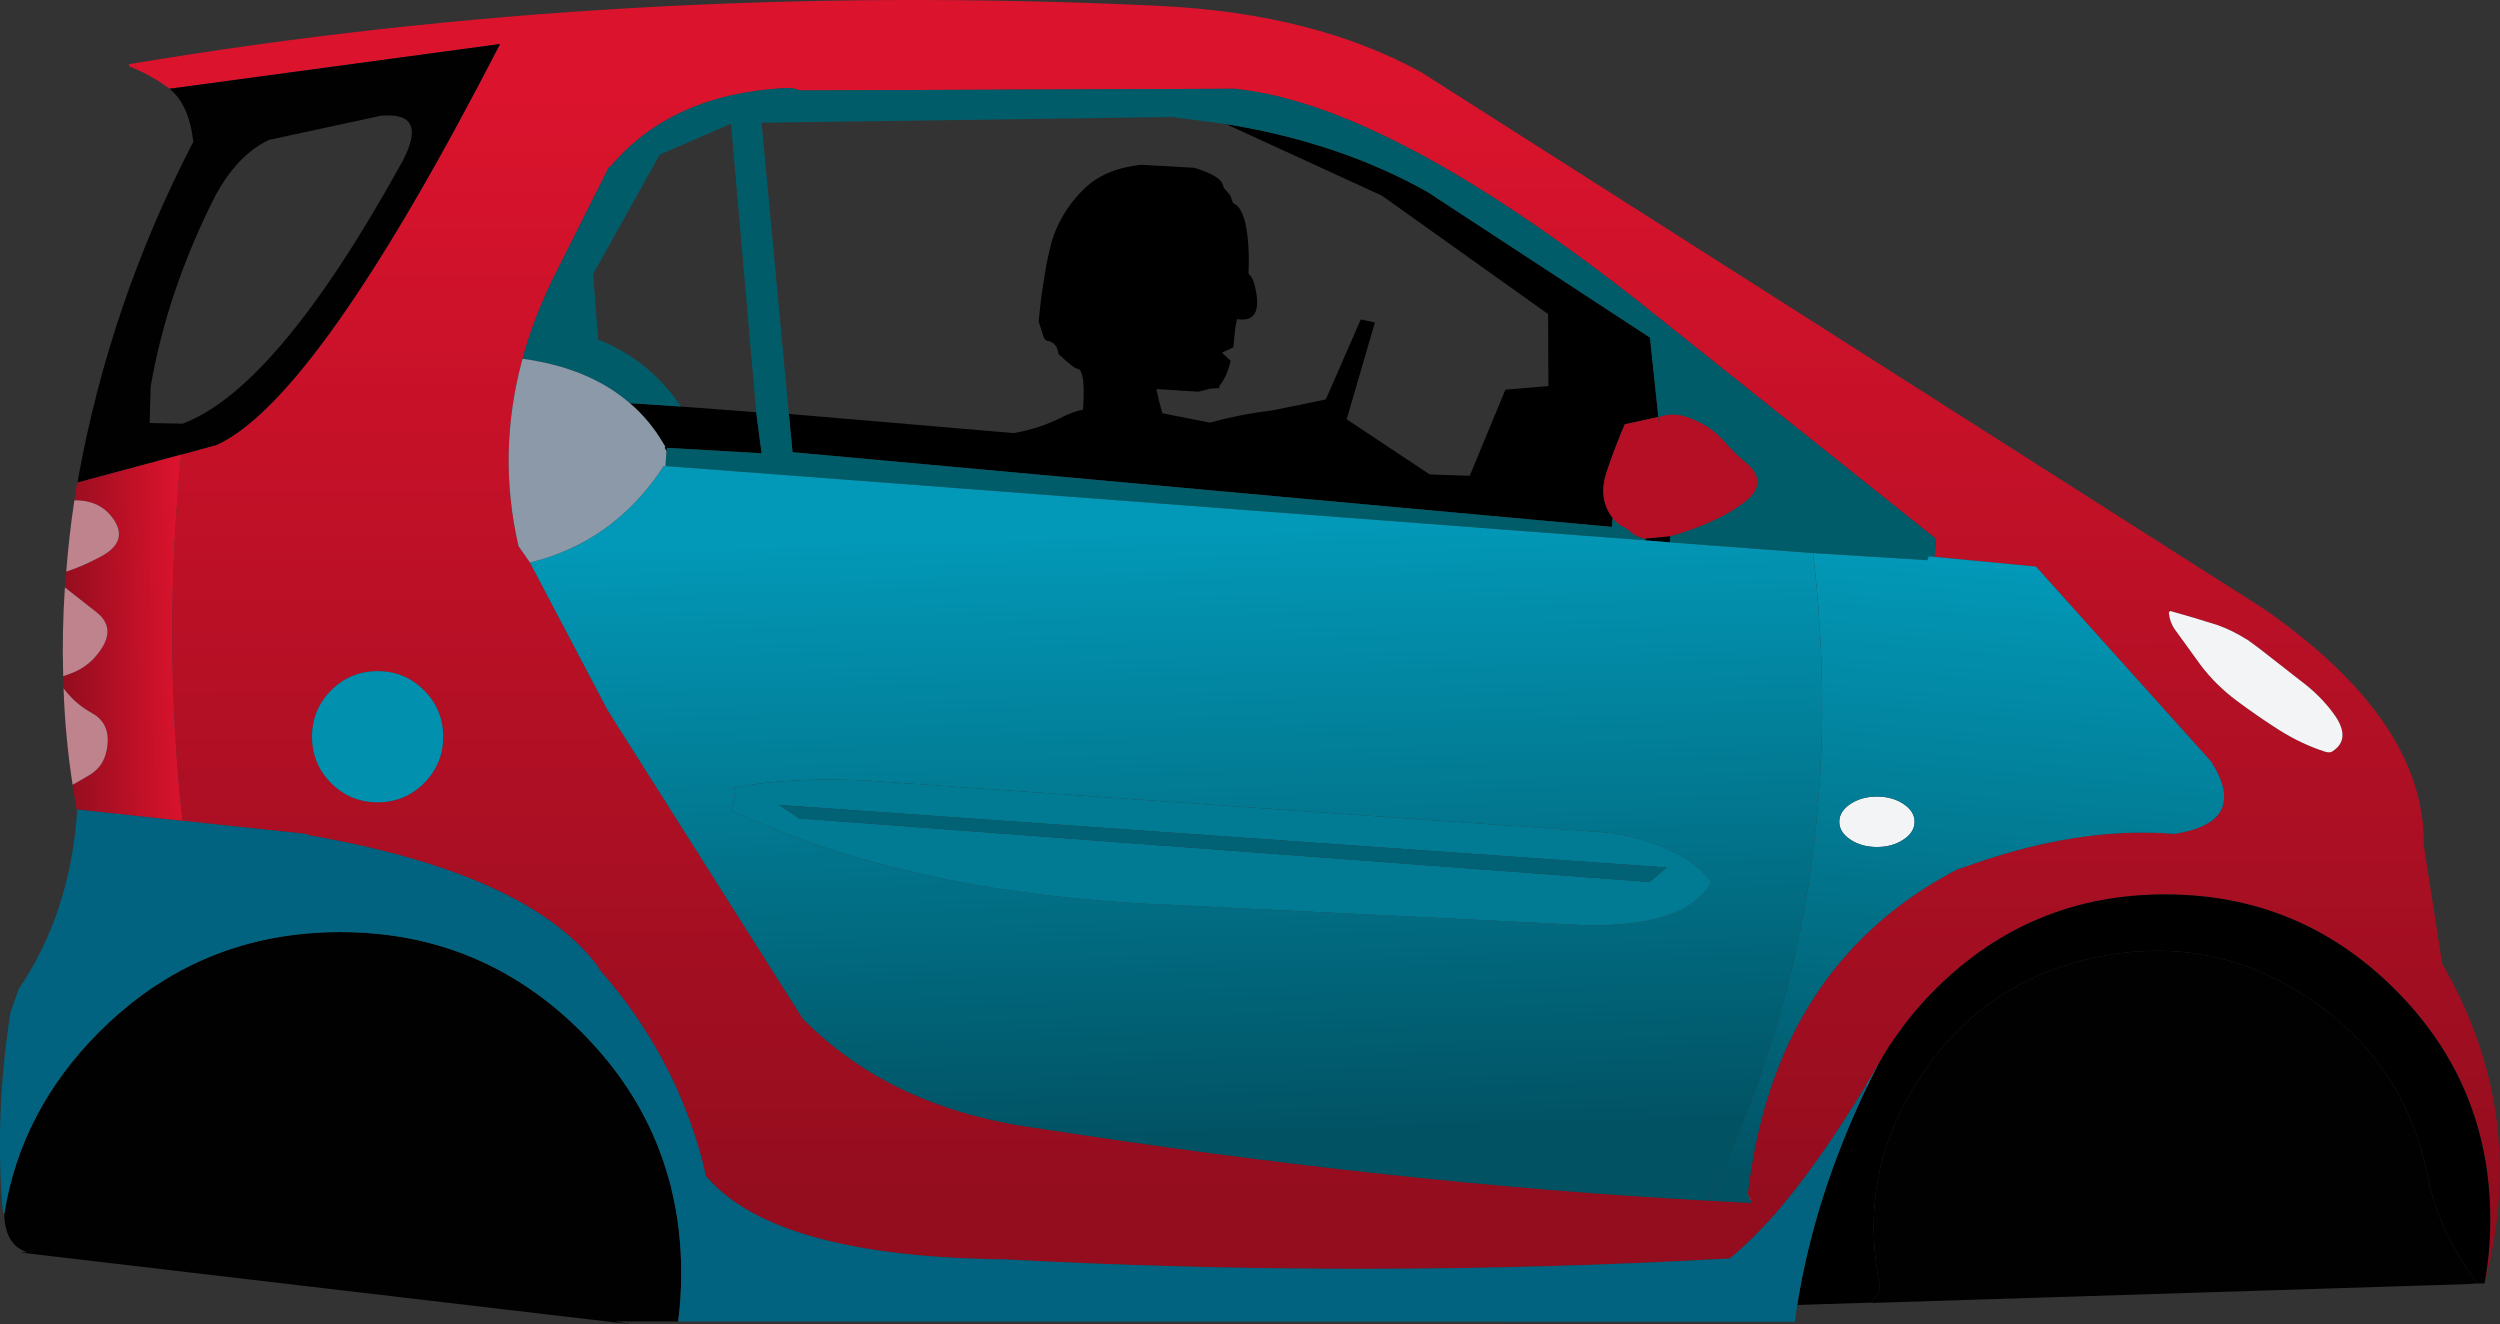 <?xml version="1.0" encoding="UTF-8" standalone="no"?>
<svg xmlns:xlink="http://www.w3.org/1999/xlink" height="196.95px" width="371.75px" xmlns="http://www.w3.org/2000/svg">
  <rect width="100%" height="100%" fill="#333333" stroke="none"/>
  <g transform="matrix(1.0, 0.0, 0.0, 1.0, 0.0, 0.0)">
    <path d="M336.05 96.5 L334.15 95.1 334.1 95.1 Q332.0 93.75 329.75 92.95 326.3 91.85 322.7 90.85 L322.5 91.1 Q322.65 92.55 323.4 93.6 L327.2 98.85 Q329.45 101.85 332.6 104.2 335.75 106.55 338.9 108.55 342.25 110.65 345.65 111.75 346.4 112.0 346.8 111.75 349.7 109.9 347.1 106.25 345.1 103.45 342.0 101.15 L336.05 96.5 M25.2 13.2 Q22.75 11.3 19.2 9.85 L19.15 9.55 Q93.1 -2.85 171.9 0.85 L172.85 0.9 Q195.5 2.05 211.35 10.75 L336.65 90.55 Q359.8 106.65 360.4 124.3 L360.4 125.6 363.15 143.3 Q376.15 165.75 369.45 190.85 370.3 186.3 370.3 181.35 370.3 161.3 356.15 147.15 342.0 133.0 321.95 133.0 301.9 133.0 287.75 147.15 284.6 150.3 282.15 153.8 280.75 155.7 279.6 157.75 L279.4 158.1 277.95 160.6 277.5 161.35 Q270.45 173.0 264.15 180.3 260.55 184.4 257.25 187.1 L256.95 187.15 Q203.3 190.15 149.0 187.25 L147.75 187.25 Q115.45 186.6 105.35 175.3 L104.95 174.85 104.9 174.6 104.55 173.05 Q100.4 156.95 89.15 144.2 L88.9 143.7 Q78.45 129.85 45.9 124.2 L45.5 124.0 27.1 122.05 27.1 121.7 Q24.2 95.3 26.95 67.6 L32.25 66.15 Q47.25 59.25 74.35 6.55 L25.2 13.2 M287.65 82.8 L287.9 80.15 243.35 44.6 Q206.75 15.95 184.35 13.3 L183.65 13.2 118.9 13.45 Q117.85 13.0 116.8 13.1 L116.75 13.1 Q99.85 14.0 90.8 24.75 L90.55 24.85 81.9 42.1 81.8 42.35 Q79.2 47.85 77.7 53.35 73.9 67.25 77.1 81.2 L78.8 83.65 90.35 105.6 119.35 151.45 Q132.55 164.9 154.55 167.8 207.7 176.05 254.3 178.55 L259.85 178.85 260.3 178.85 260.45 178.55 259.9 177.5 Q260.9 169.0 263.35 161.7 270.7 139.9 291.0 129.3 L291.65 129.1 Q308.7 122.8 323.35 124.0 334.5 122.25 328.8 113.25 L302.75 84.25 287.65 82.8 M65.9 109.55 Q65.9 105.5 63.05 102.65 60.2 99.8 56.15 99.8 52.1 99.8 49.25 102.65 46.4 105.5 46.4 109.55 46.4 113.6 49.25 116.45 52.1 119.3 56.15 119.3 60.2 119.3 63.05 116.45 65.9 113.6 65.9 109.55" fill="url(#gradient0)" fill-rule="evenodd" stroke="none"/>
    <path d="M336.05 96.5 L342.0 101.15 Q345.1 103.45 347.1 106.25 349.7 109.9 346.8 111.75 346.4 112.0 345.65 111.75 342.25 110.65 338.9 108.55 335.75 106.55 332.6 104.2 329.45 101.85 327.2 98.85 L323.4 93.6 Q322.65 92.55 322.5 91.1 L322.7 90.85 Q326.3 91.85 329.75 92.95 332.0 93.75 334.1 95.1 L334.15 95.1 336.05 96.5 M283.05 119.55 Q284.7 120.65 284.7 122.2 284.7 123.75 283.05 124.85 281.4 125.95 279.1 125.95 276.8 125.95 275.15 124.85 273.5 123.75 273.5 122.2 273.5 120.65 275.15 119.55 276.8 118.45 279.1 118.45 281.4 118.45 283.05 119.55" fill="#f2f4f5" fill-rule="evenodd" stroke="none"/>
    <path d="M368.4 190.85 L366.75 190.85 368.4 190.9 278.2 193.75 278.25 193.7 Q279.7 191.95 279.5 191.1 L279.35 190.3 Q276.35 173.85 285.7 159.9 295.25 145.6 312.2 142.25 329.05 138.9 343.35 148.45 357.65 158.0 361.0 174.9 362.6 183.0 368.4 190.85 M100.85 196.5 L91.5 196.5 94.05 196.95 3.0 186.25 4.1 186.2 Q1.0 185.35 0.65 181.1 L0.65 180.45 0.65 180.4 Q3.15 165.05 14.75 153.45 29.6 138.6 50.6 138.6 71.6 138.6 86.45 153.45 95.75 162.75 99.2 174.45 L99.7 176.15 99.8 176.65 Q101.3 182.65 101.3 189.3 101.3 193.0 100.85 196.5" fill="#010101" fill-rule="evenodd" stroke="none"/>
    <path d="M369.45 190.85 L368.4 190.85 Q362.6 183.0 361.0 174.9 357.65 158.0 343.35 148.45 329.05 138.9 312.2 142.25 295.25 145.6 285.7 159.9 276.35 173.85 279.35 190.3 L279.5 191.1 Q279.7 191.95 278.25 193.7 L267.25 194.05 Q269.85 177.75 277.7 161.45 L278.1 160.6 279.4 158.1 279.6 157.75 Q280.75 155.7 282.15 153.8 284.6 150.3 287.75 147.15 301.9 133.0 321.95 133.0 342.0 133.0 356.15 147.15 370.3 161.3 370.3 181.35 370.3 186.3 369.45 190.85 M182.3 18.45 Q199.05 21.15 212.2 28.5 L245.35 50.2 246.6 62.0 241.6 63.1 Q240.15 66.5 238.95 70.05 237.55 74.1 239.8 77.0 L239.7 78.35 117.9 67.25 117.85 67.25 117.3 61.55 150.75 64.4 Q154.55 63.75 158.0 62.0 159.45 61.25 161.05 60.9 161.25 58.0 161.05 56.45 160.8 54.9 160.25 54.85 159.7 54.8 157.4 52.65 157.2 51.0 155.9 50.7 155.3 50.65 155.1 49.85 L154.45 47.8 Q154.75 44.45 155.3 41.15 155.7 38.5 156.4 35.9 L156.75 34.85 Q158.25 30.85 161.45 27.85 164.5 25.05 169.7 24.5 L177.6 24.95 Q180.55 25.85 181.45 26.85 181.9 27.35 181.95 27.9 L182.95 29.05 183.35 30.2 Q184.6 30.65 185.2 33.25 185.85 36.3 185.65 40.7 L185.9 40.95 Q186.35 41.5 186.6 42.55 187.95 48.1 183.95 47.45 183.7 48.4 183.6 49.65 L183.4 51.65 181.7 52.45 183.0 53.65 Q182.4 56.15 181.3 57.4 L181.35 57.7 179.95 57.8 178.2 58.25 171.95 57.85 172.35 59.65 172.85 61.45 179.95 62.85 180.05 62.8 Q184.7 61.55 189.35 61.0 L197.15 59.4 202.35 47.5 204.45 47.95 200.25 62.35 212.6 70.55 218.55 70.75 223.85 57.95 230.25 57.4 230.2 46.7 205.5 29.1 182.3 18.45 M93.65 59.95 L101.25 60.45 112.45 61.3 113.25 67.4 99.15 66.6 99.05 66.6 98.9 66.35 98.7 66.05 Q96.65 62.5 93.65 59.95" fill="#000000" fill-rule="evenodd" stroke="none"/>
    <path d="M246.6 62.0 L245.35 50.2 212.2 28.5 Q199.05 21.15 182.3 18.45 L174.95 17.5 174.55 17.4 113.25 18.25 117.3 61.55 117.85 67.25 117.9 67.25 239.7 78.35 239.8 77.0 Q240.4 77.85 241.5 78.4 L241.75 78.5 242.0 78.65 Q243.1 79.85 244.7 80.1 L244.65 80.35 98.95 69.3 99.1 67.1 99.15 66.6 113.25 67.4 112.45 61.3 108.7 18.4 98.1 23.0 88.2 40.75 88.95 50.5 Q96.65 53.55 101.25 60.45 L93.65 59.95 Q87.6 54.7 77.7 53.35 79.2 47.85 81.8 42.35 L81.9 42.1 90.55 24.85 90.8 24.75 Q99.85 14.0 116.75 13.1 L116.8 13.1 Q117.85 13.0 118.9 13.45 L183.65 13.2 184.35 13.3 Q206.75 15.95 243.35 44.6 L287.9 80.15 287.65 82.8 286.8 82.7 286.6 83.3 269.6 82.25 248.3 80.65 248.35 79.75 Q252.05 78.7 255.2 77.2 257.65 76.05 259.55 74.55 263.1 71.65 259.55 68.75 257.95 67.45 256.3 65.55 254.05 63.0 250.45 61.9 248.7 61.4 246.85 61.95 L246.7 63.0 246.6 62.0 M98.95 66.6 L99.05 66.6 99.15 66.6 98.95 66.6" fill="#015c69" fill-rule="evenodd" stroke="none"/>
    <path d="M246.6 62.0 L246.7 63.0 246.85 61.95 Q248.7 61.4 250.45 61.9 254.05 63.0 256.3 65.55 257.95 67.45 259.55 68.75 263.1 71.65 259.55 74.55 257.65 76.05 255.2 77.2 252.05 78.7 248.35 79.75 L244.7 80.1 Q243.1 79.85 242.0 78.65 L241.75 78.5 241.5 78.4 Q240.4 77.85 239.8 77.0 237.55 74.1 238.95 70.05 240.15 66.5 241.6 63.1 L246.6 62.0" fill="#b50f25" fill-rule="evenodd" stroke="none"/>
    <path d="M11.55 71.75 L11.65 71.0 Q16.35 45.2 28.4 21.75 L28.75 21.1 Q28.1 15.5 25.2 13.2 L74.35 6.55 Q47.25 59.25 32.25 66.15 L26.95 67.6 11.55 71.75 M248.35 79.75 L248.3 80.65 244.65 80.35 244.7 80.1 248.35 79.75 M99.15 66.6 L99.1 67.1 98.85 66.6 98.95 66.6 98.85 66.6 98.9 66.35 99.05 66.6 98.95 66.6 99.15 66.6 M59.95 23.8 Q63.6 16.7 56.95 17.2 L56.7 17.2 40.0 20.8 Q35.35 23.0 32.05 29.05 24.85 43.25 22.4 57.5 L22.25 62.9 27.15 63.0 Q41.3 57.7 59.95 23.8" fill="#000100" fill-rule="evenodd" stroke="none"/>
    <path d="M248.3 80.65 L269.6 82.25 Q274.55 124.35 261.4 161.0 258.35 169.5 254.3 177.75 L254.3 178.55 Q207.7 176.05 154.55 167.8 132.55 164.9 119.35 151.45 L90.35 105.6 78.8 83.65 Q90.9 80.7 98.2 70.05 L98.55 69.5 98.7 69.3 98.95 69.3 244.65 80.35 248.3 80.65 M175.15 134.6 L236.4 137.6 Q250.95 137.65 254.55 131.15 252.35 128.5 249.25 126.85 L249.05 126.75 248.9 126.7 Q243.55 123.95 236.2 123.6 L128.65 116.05 Q117.2 115.55 109.25 117.1 L109.2 117.1 109.35 117.75 108.75 120.55 108.8 120.6 Q113.15 122.55 117.75 124.3 L117.85 124.35 118.0 124.4 Q142.45 133.45 175.15 134.6" fill="url(#gradient1)" fill-rule="evenodd" stroke="none"/>
    <path d="M269.6 82.25 L286.6 83.3 286.8 82.7 287.65 82.8 302.75 84.25 328.8 113.25 Q334.5 122.25 323.35 124.0 308.7 122.8 291.65 129.1 L291.35 129.15 291.0 129.3 Q270.7 139.9 263.35 161.7 260.9 169.0 259.9 177.5 L260.3 178.45 260.45 178.55 260.3 178.85 259.85 178.85 254.3 178.55 254.3 177.75 Q258.35 169.5 261.4 161.0 274.55 124.35 269.6 82.25 M283.05 119.55 Q281.4 118.45 279.1 118.45 276.8 118.45 275.15 119.55 273.5 120.65 273.5 122.2 273.5 123.75 275.15 124.85 276.8 125.95 279.1 125.95 281.4 125.95 283.05 124.85 284.7 123.75 284.7 122.2 284.7 120.65 283.05 119.55" fill="url(#gradient2)" fill-rule="evenodd" stroke="none"/>
    <path d="M175.15 134.6 Q142.45 133.45 118.0 124.4 L117.85 124.35 117.75 124.3 Q113.15 122.55 108.8 120.6 L108.75 120.55 109.35 117.75 109.2 117.1 109.25 117.1 Q117.2 115.55 128.65 116.05 L236.2 123.6 Q243.55 123.95 248.9 126.7 L249.05 126.75 249.25 126.85 Q252.35 128.5 254.55 131.15 250.95 137.65 236.4 137.6 L175.15 134.6 M247.85 129.0 L115.85 119.7 118.85 121.7 245.3 131.15 247.85 129.0" fill="#017b94" fill-rule="evenodd" stroke="none"/>
    <path d="M247.85 129.0 L245.3 131.15 118.85 121.7 115.85 119.7 247.85 129.0" fill="#016276" fill-rule="evenodd" stroke="none"/>
    <path d="M0.65 180.45 L0.45 180.4 0.65 180.4 0.65 180.45 M277.5 161.35 L277.95 160.6 279.4 158.1 278.1 160.6 277.7 161.45 277.5 161.35" fill="#01819c" fill-rule="evenodd" stroke="none"/>
    <path d="M267.25 194.05 L266.9 196.55 100.85 196.5 Q101.3 193.0 101.3 189.3 101.3 182.65 99.8 176.65 L99.7 176.15 99.2 174.45 Q95.75 162.75 86.45 153.45 71.6 138.6 50.6 138.6 29.6 138.6 14.75 153.45 3.15 165.05 0.65 180.4 L0.45 180.4 Q-0.85 166.1 1.55 150.55 L2.8 147.05 Q10.4 135.8 11.45 120.95 L11.45 120.55 11.4 120.35 11.45 120.35 27.1 122.05 45.5 124.0 45.9 124.2 Q78.45 129.85 88.9 143.7 L89.15 144.2 Q100.4 156.95 104.55 173.05 L104.9 174.6 104.95 174.85 105.35 175.3 Q115.45 186.6 147.75 187.25 L149.0 187.25 Q203.3 190.15 256.95 187.15 L257.25 187.1 Q260.55 184.4 264.15 180.3 270.45 173.0 277.5 161.35 L277.7 161.45 Q269.85 177.75 267.25 194.05" fill="#01637f" fill-rule="evenodd" stroke="none"/>
    <path d="M259.9 177.5 L260.45 178.55 260.3 178.45 259.9 177.5" fill="#ed171f" fill-rule="evenodd" stroke="none"/>
    <path d="M77.7 53.35 Q87.6 54.7 93.65 59.95 96.65 62.5 98.7 66.05 L98.9 66.35 98.85 66.6 99.1 67.1 98.95 69.3 98.7 69.3 98.55 69.5 98.2 70.05 Q90.9 80.7 78.8 83.65 L77.1 81.2 Q73.9 67.25 77.7 53.35" fill="#8b99a9" fill-rule="evenodd" stroke="none"/>
    <path d="M11.45 120.35 L11.4 120.35 10.8 116.9 10.8 116.7 13.05 115.4 Q15.35 114.15 15.85 111.6 16.65 107.7 13.7 106.05 11.2 104.7 9.45 102.35 L9.4 100.55 10.65 100.1 Q13.25 99.1 14.85 96.8 17.35 93.35 14.3 91.0 L9.65 87.35 9.7 87.0 9.85 85.0 Q12.45 84.15 15.1 82.7 19.2 80.45 16.8 77.1 14.85 74.35 11.05 74.4 L11.15 73.85 11.4 72.15 11.55 71.75 26.95 67.6 Q24.2 95.3 27.1 121.7 L27.1 122.05 11.45 120.35" fill="url(#gradient3)" fill-rule="evenodd" stroke="none"/>
    <path d="M10.8 116.7 Q9.7 109.65 9.45 102.35 11.2 104.7 13.7 106.05 16.65 107.7 15.85 111.6 15.35 114.15 13.05 115.4 L10.8 116.7 M9.4 100.55 Q9.2 94.05 9.65 87.35 L14.3 91.0 Q17.35 93.35 14.85 96.8 13.25 99.1 10.65 100.1 L9.4 100.55 M9.85 85.0 Q10.25 79.8 11.05 74.45 L11.05 74.4 Q14.85 74.35 16.8 77.1 19.2 80.45 15.1 82.7 12.45 84.15 9.85 85.0" fill="#bf838e" fill-rule="evenodd" stroke="none"/>
    <path d="M65.9 109.55 Q65.9 113.6 63.05 116.45 60.2 119.3 56.15 119.3 52.1 119.3 49.25 116.45 46.4 113.6 46.4 109.55 46.4 105.5 49.25 102.65 52.1 99.8 56.15 99.8 60.2 99.8 63.05 102.65 65.9 105.5 65.9 109.55" fill="#0191af" fill-rule="evenodd" stroke="none"/>
  </g>
  <defs>
    <linearGradient gradientTransform="matrix(1.0E-4, 0.103, -0.117, 1.0E-4, 195.45, 95.4)" gradientUnits="userSpaceOnUse" id="gradient0" spreadMethod="pad" x1="-819.2" x2="819.2">
      <stop offset="0.02" stop-color="#db132d"/>
      <stop offset="1.0" stop-color="#930d1e"/>
    </linearGradient>
    <linearGradient gradientTransform="matrix(0.002, 0.056, -0.067, 0.002, 174.9, 123.95)" gradientUnits="userSpaceOnUse" id="gradient1" spreadMethod="pad" x1="-819.2" x2="819.2">
      <stop offset="0.012" stop-color="#0298b7"/>
      <stop offset="1.0" stop-color="#015263"/>
    </linearGradient>
    <linearGradient gradientTransform="matrix(-0.005, 0.058, -0.059, -0.005, 292.5, 130.55)" gradientUnits="userSpaceOnUse" id="gradient2" spreadMethod="pad" x1="-819.2" x2="819.2">
      <stop offset="0.012" stop-color="#0298b7"/>
      <stop offset="1.0" stop-color="#015263"/>
    </linearGradient>
    <linearGradient gradientTransform="matrix(-0.011, 3.0E-4, -9.0E-4, -0.033, 18.25, 94.8)" gradientUnits="userSpaceOnUse" id="gradient3" spreadMethod="pad" x1="-819.2" x2="819.2">
      <stop offset="0.02" stop-color="#db132d"/>
      <stop offset="1.0" stop-color="#930d1e"/>
    </linearGradient>
  </defs>
</svg>
